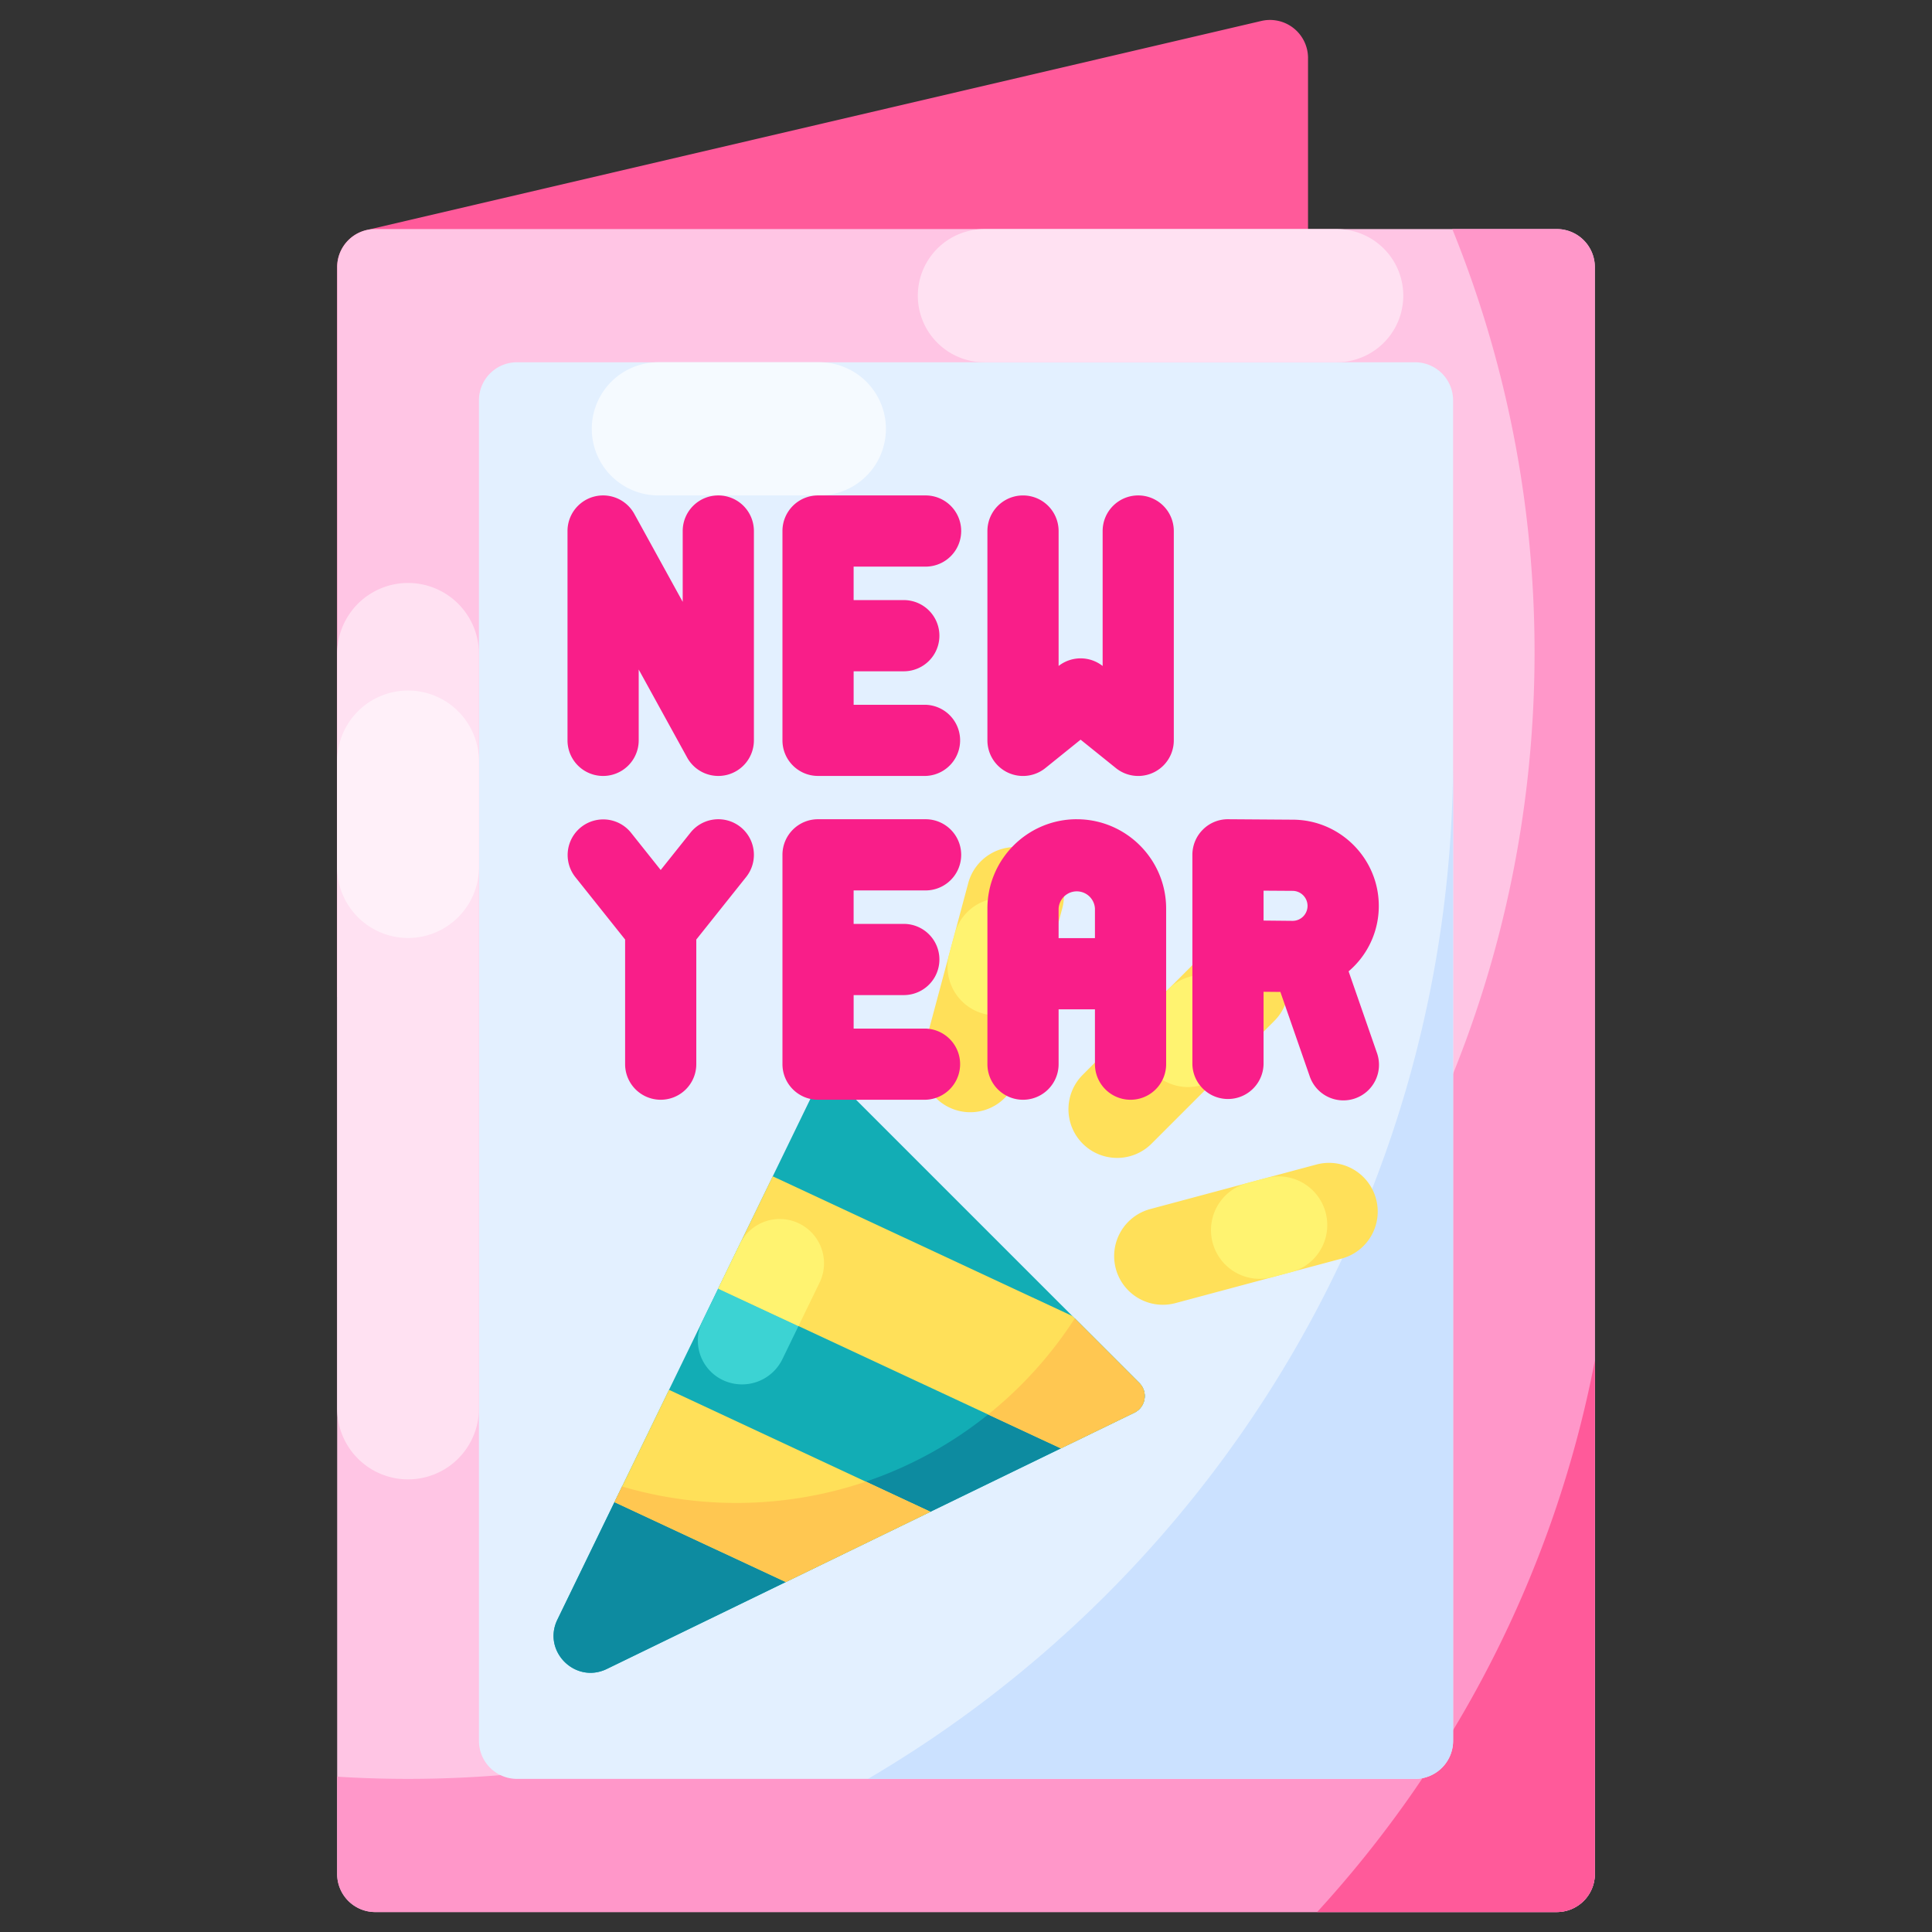 <svg xmlns="http://www.w3.org/2000/svg" fill-rule="evenodd" stroke-linejoin="round" stroke-miterlimit="2" clip-rule="evenodd" viewBox="0 0 120 120"><rect x="0" y="0" width="120" height="120" fill="#333333" stroke="none"/><g fill-rule="nonzero"><path fill="#ff5a9a" d="M81.244 61.919V3.603a2.363 2.363 0 0 0-2.902-2.301L22.768 14.29a2.364 2.364 0 0 0-1.826 2.301V61.92z"/><path fill="#ffc5e4" d="M96.697 118.761H23.306a2.364 2.364 0 0 1-2.364-2.363V16.59a2.364 2.364 0 0 1 2.364-2.363h73.39a2.364 2.364 0 0 1 2.363 2.363v99.807a2.363 2.363 0 0 1-2.362 2.363z"/><path fill="#ff97c9" d="M99.059 16.591v99.807a2.363 2.363 0 0 1-2.364 2.363h-73.39a2.365 2.365 0 0 1-2.364-2.363v-6.046c1.456.092 2.924.137 4.403.137 38.644 0 69.97-31.328 69.97-69.97 0-9.3-1.814-18.175-5.109-26.291h6.49a2.363 2.363 0 0 1 2.364 2.363z"/><path fill="#ff5a9a" d="M99.059 84.503v31.895a2.363 2.363 0 0 1-2.364 2.363H81.81c8.632-9.425 14.738-21.2 17.249-34.258z"/><path fill="#e3f0ff" d="M29.748 108.126V24.864a2.363 2.363 0 0 1 2.364-2.363h55.779a2.363 2.363 0 0 1 2.363 2.363v83.262a2.363 2.363 0 0 1-2.363 2.364H32.112a2.363 2.363 0 0 1-2.364-2.364z"/><path fill="#cbe1ff" d="M90.255 47.07v61.055a2.364 2.364 0 0 1-2.363 2.364H53.914C75.658 97.727 90.255 74.1 90.255 47.07z"/><path fill="#12adb5" d="m50.54 67.83-15.918 32.765c-.952 1.96 1.107 4.019 3.068 3.067l32.765-15.917c.71-.345.868-1.286.31-1.844L52.383 67.52a1.147 1.147 0 0 0-1.844.31z"/><path fill="#3cd3d3" d="m48.598 84.416 2.295-4.725a2.751 2.751 0 1 0-4.95-2.404l-2.325 4.79a2.716 2.716 0 0 0 1.362 3.68 2.788 2.788 0 0 0 3.618-1.341z"/><path fill="#0d8ba0" d="M70.454 87.745 37.69 103.663c-1.96.95-4.02-1.11-3.068-3.067l4.016-8.268c8.5 2.506 18.069.407 24.776-6.3a24.854 24.854 0 0 0 3.341-4.137l4.01 4.01c.558.558.4 1.499-.31 1.844z"/><path fill="#ffe059" d="m70.454 87.745-4.562 2.217-21.285-9.924 3.387-6.975 18.612 8.678 4.159 4.16c.558.558.4 1.499-.31 1.844z"/><path fill="#fff370" d="m49.595 82.363-4.988-2.325 1.336-2.751a2.752 2.752 0 1 1 4.95 2.406z"/><path fill="#ffe059" d="m57.79 93.899-8.984 4.364L38.165 93.3l3.388-6.975z"/><path fill="#ffc751" d="m53.78 92.027 4.01 1.872-8.984 4.364-10.64-4.963.472-.972a25.118 25.118 0 0 0 15.141-.3zM70.454 87.745l-4.562 2.217-4.517-2.105a25.14 25.14 0 0 0 5.38-5.966l4.01 4.01c.558.558.4 1.499-.31 1.844z"/><path fill="#ffe059" d="M67.25 71.036a3.023 3.023 0 0 1 0-4.277l7.59-7.59a3.024 3.024 0 1 1 4.276 4.276l-7.59 7.59a3.025 3.025 0 0 1-4.277 0z"/><path fill="#fff370" d="M71.652 66.633a3.024 3.024 0 0 1 0-4.277l.915-.914a3.023 3.023 0 1 1 4.276 4.276l-.915.915a3.024 3.024 0 0 1-4.276 0z"/><path fill="#ffe059" d="M69.305 78.8a3.024 3.024 0 0 1 2.138-3.703l10.369-2.779a3.025 3.025 0 0 1 1.566 5.843l-10.369 2.778a3.024 3.024 0 0 1-3.704-2.138z"/><path fill="#fff370" d="M75.32 77.189a3.023 3.023 0 0 1 2.137-3.703l1.25-.335a3.025 3.025 0 0 1 1.565 5.842l-1.25.335a3.023 3.023 0 0 1-3.702-2.14z"/><path fill="#ffe059" d="M59.483 68.98a3.024 3.024 0 0 0 3.704-2.14l2.778-10.368a3.024 3.024 0 1 0-5.841-1.565l-2.779 10.369a3.024 3.024 0 0 0 2.138 3.703z"/><path fill="#fff370" d="M61.094 62.965a3.023 3.023 0 0 0 3.704-2.138l.335-1.25a3.023 3.023 0 1 0-5.841-1.565l-.335 1.25a3.023 3.023 0 0 0 2.137 3.703z"/><path fill="#ffe1f2" d="M83.024 14.228h-21.88a4.136 4.136 0 0 0 0 8.273h21.88a4.136 4.136 0 0 0 0-8.273z"/><path fill="#f5faff" d="M50.954 22.5H40.893a4.136 4.136 0 1 0 0 8.272h10.061a4.136 4.136 0 0 0 0-8.271z"/><path fill="#ffe1f2" d="M29.748 87.483v-46.87a4.403 4.403 0 0 0-8.807 0v46.87a4.403 4.403 0 0 0 8.807 0z"/><path fill="#fff0f9" d="M29.748 53.856v-6.562a4.403 4.403 0 0 0-8.807 0v6.562a4.403 4.403 0 0 0 8.807 0z"/><g fill="#f91e89"><path d="M44.616 30.772c-1.22 0-2.212.99-2.212 2.212v4.398l-3.007-5.465a2.211 2.211 0 0 0-4.148 1.067v13.001a2.211 2.211 0 0 0 4.422 0v-4.4l3.008 5.466a2.212 2.212 0 0 0 2.487 1.075 2.21 2.21 0 0 0 1.66-2.141v-13a2.21 2.21 0 0 0-2.21-2.213zM70.697 30.772c-1.22 0-2.21.99-2.21 2.212v8.382a2.213 2.213 0 0 0-2.735-.002v-8.38a2.21 2.21 0 1 0-4.422 0v13.001a2.211 2.211 0 0 0 3.599 1.722l2.19-1.765 2.191 1.765a2.21 2.21 0 0 0 3.597-1.722v-13a2.21 2.21 0 0 0-2.21-2.213zM57.49 35.194a2.211 2.211 0 0 0 0-4.422h-6.68c-1.22 0-2.21.99-2.21 2.21v13.003c0 1.22.99 2.21 2.21 2.21h6.68a2.211 2.211 0 0 0 0-4.42h-4.469v-2.08h3.116a2.211 2.211 0 0 0 0-4.422H53.02v-2.079zM57.49 55.306a2.211 2.211 0 0 0 0-4.422h-6.68c-1.22 0-2.21.99-2.21 2.21v13.003c0 1.22.99 2.21 2.21 2.21h6.68a2.211 2.211 0 0 0 0-4.42h-4.469v-2.08h3.116a2.21 2.21 0 1 0 0-4.422H53.02v-2.079zM83.764 60.331a5.312 5.312 0 0 0 1.875-4.067c0-2.931-2.387-5.333-5.319-5.352l-4.034-.028a2.189 2.189 0 0 0-1.572.643c-.419.415-.653.98-.653 1.569v13.001a2.211 2.211 0 0 0 4.421 0v-4.496l1.045.01 1.812 5.212a2.211 2.211 0 1 0 4.176-1.452zm-5.28-5.01 1.807.012a.933.933 0 0 1 .649 1.593.928.928 0 0 1-.655.27h-.009l-1.794-.018v-1.857zM66.88 50.884c-3.06 0-5.55 2.49-5.55 5.551v9.662a2.211 2.211 0 0 0 4.422 0v-3.405h2.257v3.405a2.211 2.211 0 0 0 4.422 0v-9.662c0-3.06-2.49-5.55-5.55-5.55zm-1.128 7.386v-1.835a1.13 1.13 0 0 1 2.257 0v1.835zM45.994 51.366a2.211 2.211 0 0 0-3.107.352l-1.85 2.319-1.848-2.32a2.211 2.211 0 0 0-3.458 2.756l3.096 3.883v7.741a2.21 2.21 0 1 0 4.421 0v-7.74l3.096-3.884a2.211 2.211 0 0 0-.35-3.107z"/></g></g></svg>